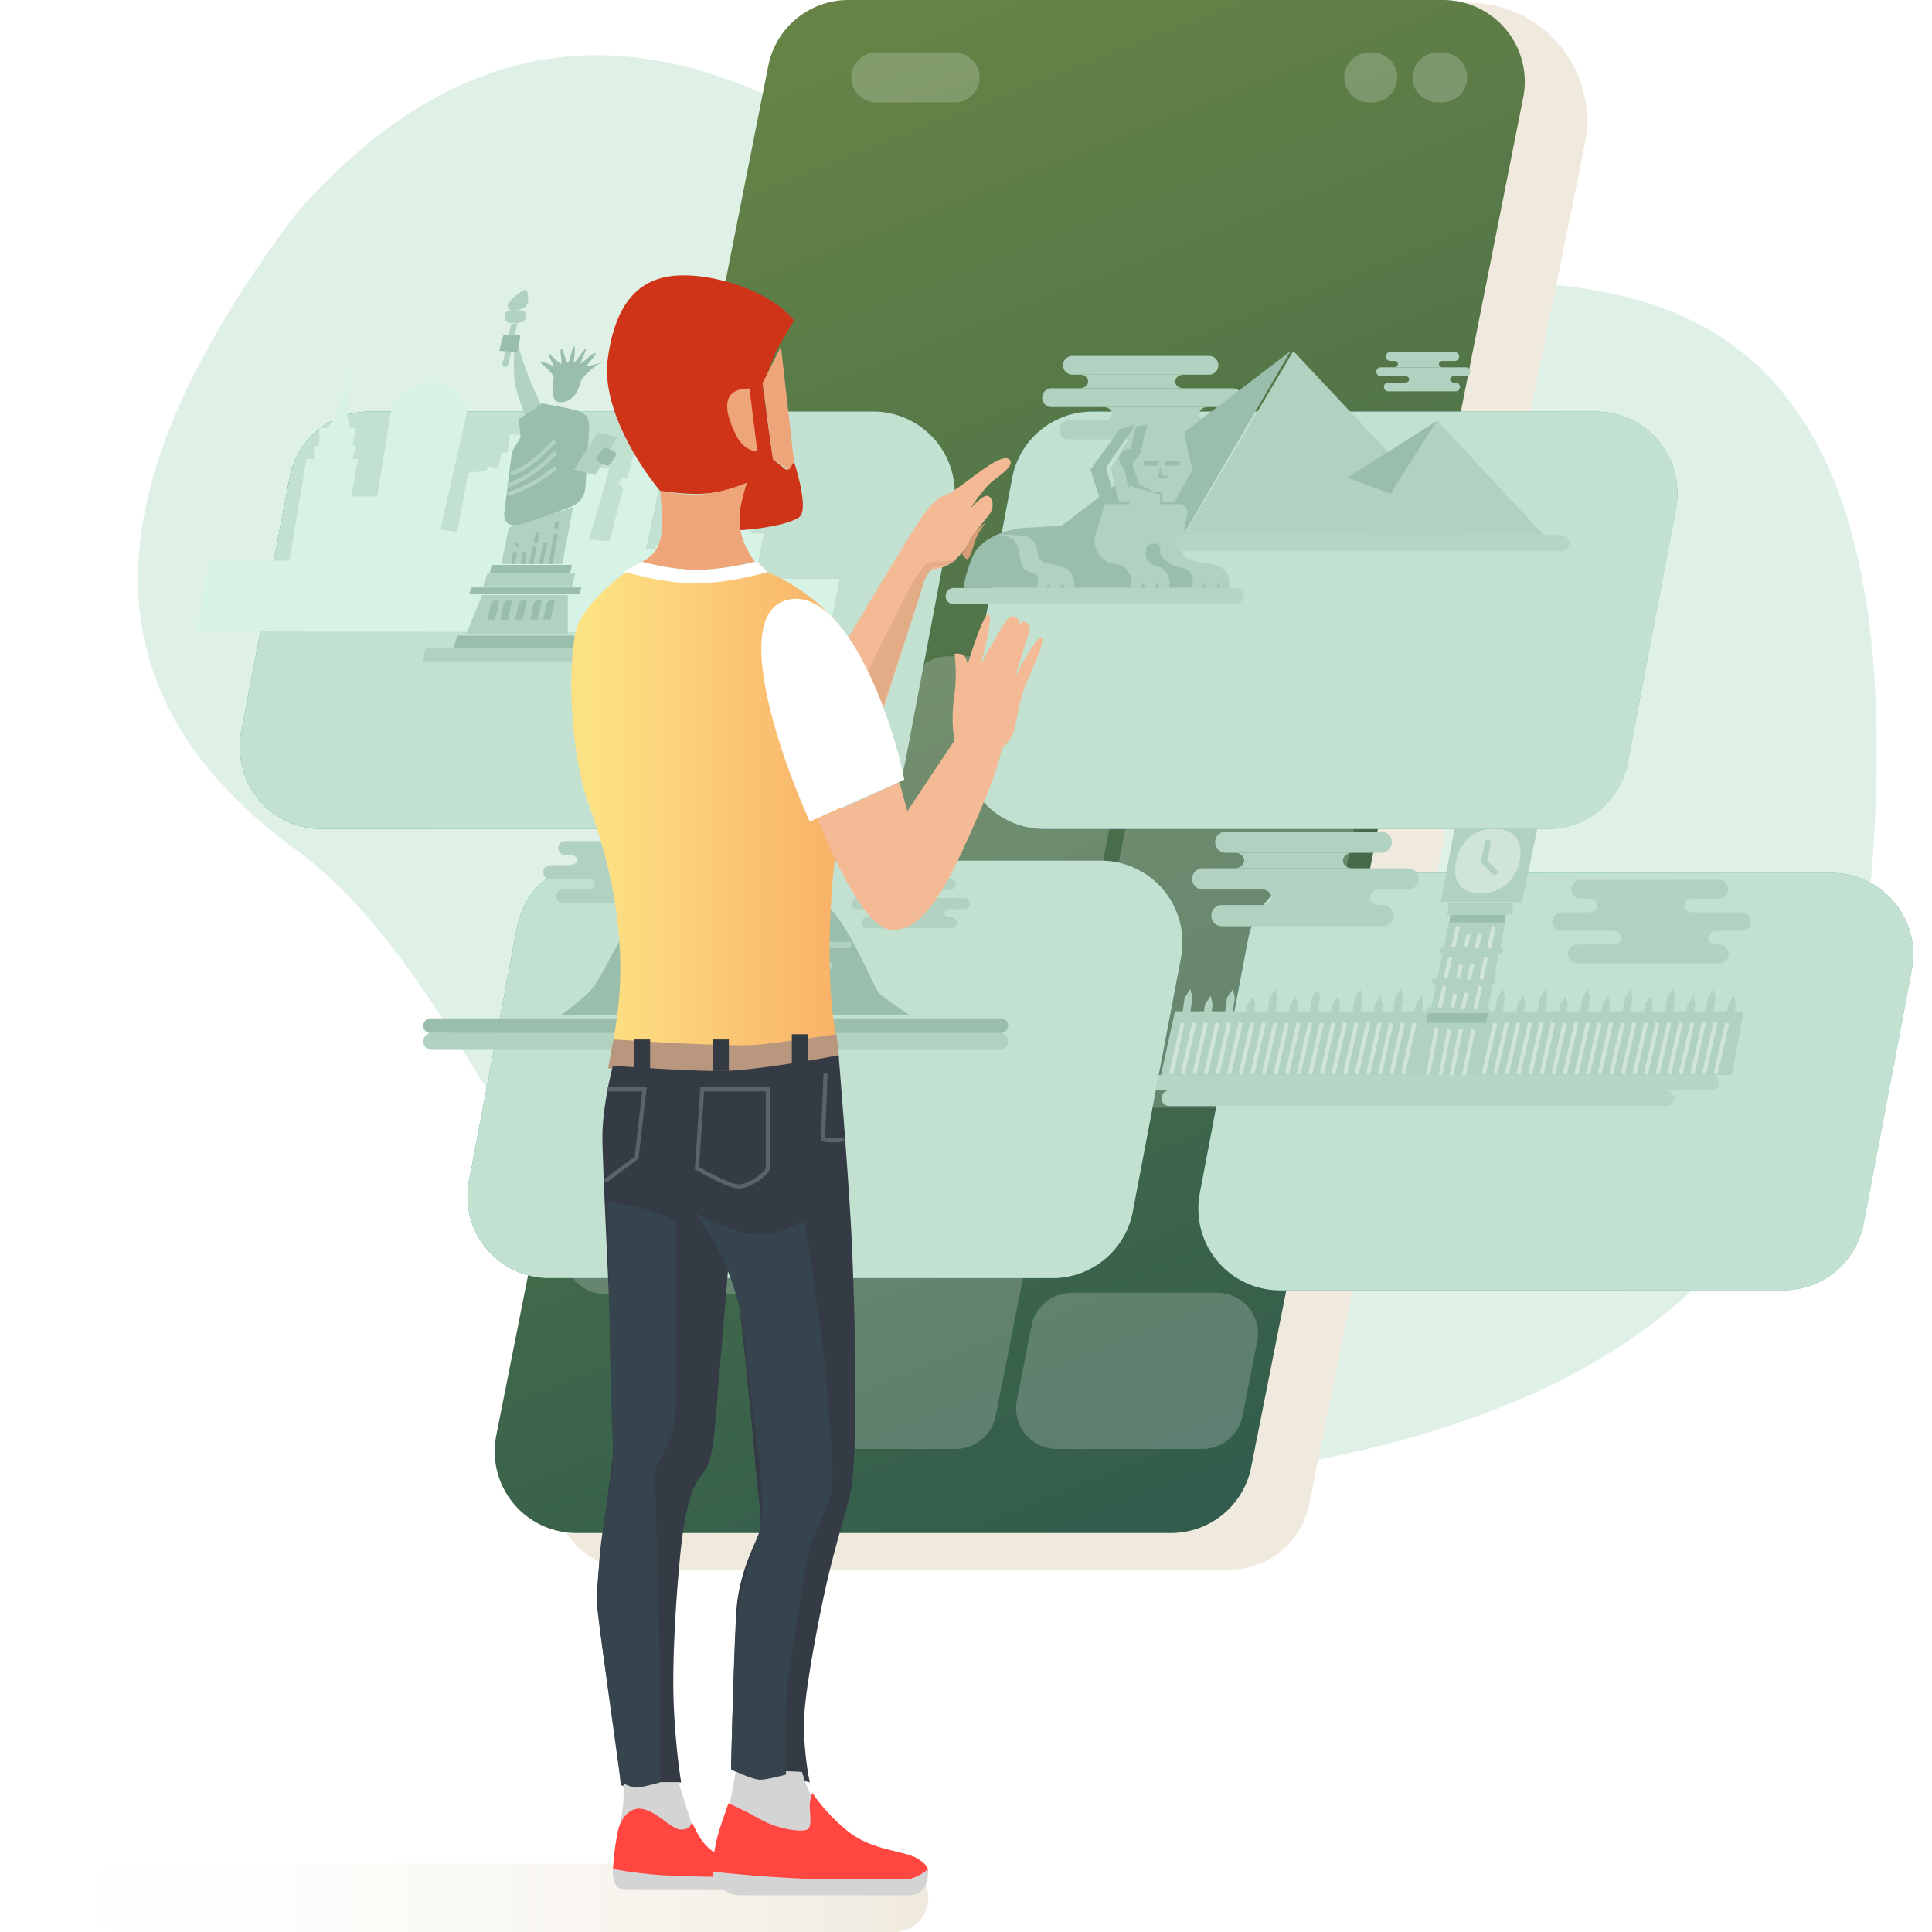 <svg width="70" height="70" fill="none" xmlns="http://www.w3.org/2000/svg"><g clip-path="url(#a)"><path d="M10.76 30.818c-8.497-6.196-6.817-14.055 0-23.117C21.124-4.042 31.302 5.39 36.53 9.181c5.229 3.79 14.473.462 20.355 1.202 5.883.74 11.952 4.068 11.018 19.972-.933 15.905-9.897 22.285-28.385 23.58-18.488 1.294-20.262-16.922-28.76-23.117Z" fill="#DFF0E6"/><g filter="url(#b)"><path d="M30.398 2.466a2.959 2.959 0 0 1 2.9-2.37h19.915a4.29 4.29 0 0 1 4.205 5.141l-9.985 49.267a2.959 2.959 0 0 1-2.9 2.371H22.989a2.959 2.959 0 0 1-2.9-3.546L30.4 2.466Z" fill="#F0EADE"/></g><path d="M27.837 2.382A2.959 2.959 0 0 1 30.739 0h21.548a2.959 2.959 0 0 1 2.902 3.535l-9.857 49.626a2.959 2.959 0 0 1-2.902 2.383H20.881a2.959 2.959 0 0 1-2.901-3.536l9.857-49.626Z" fill="url(#c)"/><path d="M32.911 24.97a1.48 1.48 0 0 1 1.451-1.193h5.272a1.48 1.48 0 0 1 1.451 1.767l-2.654 13.4a1.48 1.48 0 0 1-1.45 1.192h-5.273a1.48 1.48 0 0 1-1.45-1.767l2.653-13.4ZM29.555 42.374a1.48 1.48 0 0 1 1.451-1.192h5.272a1.48 1.48 0 0 1 1.452 1.767l-1.656 8.359a1.48 1.48 0 0 1-1.451 1.192H29.35a1.48 1.48 0 0 1-1.451-1.767l1.655-8.36ZM21.017 42.422a1.48 1.48 0 0 1 1.45-1.192h5.273a1.48 1.48 0 0 1 1.45 1.766l-.534 2.7a1.48 1.48 0 0 1-1.451 1.193h-5.272a1.48 1.48 0 0 1-1.451-1.767l.535-2.7ZM22.157 36.192A1.48 1.48 0 0 1 23.608 35h5.272a1.48 1.48 0 0 1 1.451 1.767l-.534 2.7a1.48 1.48 0 0 1-1.451 1.192h-5.272a1.48 1.48 0 0 1-1.452-1.767l.535-2.7ZM37.376 48.033a1.48 1.48 0 0 1 1.451-1.192H44.1a1.48 1.48 0 0 1 1.451 1.767l-.535 2.7a1.48 1.48 0 0 1-1.45 1.192h-5.273a1.48 1.48 0 0 1-1.45-1.767l.534-2.7ZM41.774 24.97a1.48 1.48 0 0 1 1.451-1.193h5.272a1.48 1.48 0 0 1 1.452 1.767l-2.654 13.4a1.48 1.48 0 0 1-1.452 1.192h-5.271a1.48 1.48 0 0 1-1.452-1.767l2.654-13.4ZM30.866 2.6a.903.903 0 0 1 .88-.698h2.845a.903.903 0 0 1 0 1.807h-2.845a.903.903 0 0 1-.88-1.108ZM48.731 2.6a.904.904 0 0 1 .88-.698h.142a.904.904 0 0 1 0 1.807h-.142a.904.904 0 0 1-.88-1.108ZM51.204 2.6a.904.904 0 0 1 .88-.698h.141a.904.904 0 1 1 0 1.807h-.141a.904.904 0 0 1-.88-1.108Z" fill="#fff" fill-opacity=".2"/><g filter="url(#d)"><path d="M42.218 29.035a2.959 2.959 0 0 1 2.907-2.407h18.237a2.959 2.959 0 0 1 2.907 3.51l-1.747 9.206a2.959 2.959 0 0 1-2.907 2.407H43.378a2.959 2.959 0 0 1-2.907-3.51l1.747-9.206Z" fill="url(#e)"/><path d="M42.218 29.035a2.959 2.959 0 0 1 2.907-2.407h18.237a2.959 2.959 0 0 1 2.907 3.51l-1.747 9.206a2.959 2.959 0 0 1-2.907 2.407H43.378a2.959 2.959 0 0 1-2.907-3.51l1.747-9.206Z" fill="#C3E1D1"/></g><path d="M62.251 32.558h-4.964a.34.34 0 1 1 0-.679h4.964a.34.34 0 1 1 0 .679ZM63.111 33.73h-6.559a.34.34 0 0 1 0-.678h6.56a.34.34 0 0 1 0 .678ZM62.312 34.903h-5.148a.34.34 0 1 1 0-.679h5.148a.34.34 0 0 1 0 .679Z" fill="#B1D2C1"/><path d="M62.155 34.224H58.47c.37-.062.34-.432.025-.493h3.677c-.34.03-.4.431-.018.493ZM61.29 33.052h-3.684c.37-.062.339-.432.024-.494h3.678c-.34.03-.401.432-.019.494ZM50.045 30.899h-5.633a.385.385 0 0 1 0-.77h5.633a.385.385 0 1 1 0 .77ZM51.02 32.23h-7.442a.385.385 0 1 1 0-.77h7.442a.385.385 0 1 1 0 .77ZM50.113 33.56h-5.841a.385.385 0 0 1 0-.77h5.841a.385.385 0 0 1 0 .77ZM49.936 32.79h-4.18c.42-.07.385-.49.028-.56h4.173c-.385.034-.455.49-.021.56Z" fill="#B1D2C1"/><path d="M48.953 31.46h-4.18c.42-.071.385-.491.028-.561h4.173c-.385.035-.455.49-.02.56ZM51.848 36.64h-9.277l-.508 2.31h9.365l.42-2.31ZM42.922 36.15l-.07.49h.28l.07-.49-.07-.315-.21.315ZM44.46 36.15l-.07.49h.28l.07-.49-.07-.315-.21.315ZM46.002 36.15l-.07.49h.28l.07-.49-.07-.315-.21.315ZM47.543 36.15l-.07.49h.28l.07-.49-.07-.315-.21.315ZM49.082 36.15l-.07.49h.28l.07-.49-.07-.315-.21.315ZM50.552 36.15l-.07.49h.28l.07-.49-.07-.315-.21.315ZM43.656 36.395l-.035.245h.28l.035-.245-.07-.315-.21.315ZM45.197 36.395l-.035.245h.28l.035-.245-.07-.315-.21.315ZM46.736 36.395l-.035.245h.28l.035-.245-.07-.315-.21.315ZM48.277 36.395l-.035.245h.28l.035-.245-.07-.315-.21.315ZM49.818 36.395l-.035.245h.28l.035-.245-.07-.315-.21.315ZM51.289 36.395l-.035.245h.28l.035-.245-.07-.315-.21.315Z" fill="#B1D2C1"/><path fill-rule="evenodd" clip-rule="evenodd" d="m42.36 38.9.42-1.856.144.033-.42 1.855-.145-.033ZM44.041 38.9l.42-1.856.144.033-.42 1.855-.144-.033ZM45.72 38.9l.42-1.856.145.033-.42 1.855-.144-.033ZM47.4 38.9l.42-1.856.145.033-.42 1.855-.145-.033ZM49.08 38.9l.42-1.856.145.033-.42 1.855-.145-.033ZM43.2 38.9l.42-1.856.144.033-.42 1.855-.145-.033ZM44.88 38.9l.421-1.856.144.033-.42 1.855-.144-.033ZM46.559 38.9l.42-1.856.144.033-.42 1.855-.144-.033ZM48.238 38.9l.42-1.856.145.033-.42 1.855-.145-.033ZM49.92 38.9l.42-1.856.144.033-.42 1.855-.144-.033ZM42.777 38.9l.42-1.856.145.033-.42 1.855-.145-.033ZM44.459 38.9l.42-1.856.144.033-.42 1.855-.144-.033ZM46.14 38.9l.42-1.856.145.033-.42 1.855-.144-.033ZM47.822 38.9l.42-1.856.145.033-.42 1.855-.145-.033ZM49.5 38.9l.42-1.856.144.033-.42 1.855-.144-.033ZM50.762 38.9l.42-1.856.144.033-.42 1.855-.144-.033ZM43.62 38.9l.42-1.856.144.033-.42 1.855-.145-.033ZM45.299 38.9l.42-1.856.144.033-.42 1.855-.144-.033ZM46.98 38.9l.42-1.856.145.033-.42 1.855-.145-.033ZM48.66 38.9l.42-1.856.145.033-.42 1.855-.145-.033ZM50.34 38.9l.42-1.856.144.033-.42 1.855-.144-.033Z" fill="#fff" fill-opacity=".4"/><path d="M63.172 36.64h-9.277l-.508 2.31h9.365l.42-2.31ZM54.246 36.15l-.07.49h.28l.07-.49-.07-.315-.21.315ZM55.785 36.15l-.07.49h.28l.07-.49-.07-.315-.21.315ZM57.326 36.15l-.07.49h.28l.07-.49-.07-.315-.21.315ZM58.867 36.15l-.07.49h.28l.07-.49-.07-.315-.21.315ZM60.406 36.15l-.07.49h.28l.07-.49-.07-.315-.21.315ZM61.877 36.15l-.07.49h.28l.07-.49-.07-.315-.21.315ZM54.98 36.395l-.035.245h.28l.035-.245-.07-.315-.21.315ZM56.521 36.395l-.035.245h.28l.035-.245-.07-.315-.21.315ZM58.06 36.395l-.035.245h.28l.035-.245-.07-.315-.21.315ZM59.601 36.395l-.035.245h.28l.036-.245-.07-.315-.21.315ZM61.142 36.395l-.035.245h.28l.035-.245-.07-.315-.21.315ZM62.613 36.395l-.035.245h.28l.035-.245-.07-.315-.21.315Z" fill="#B1D2C1"/><path fill-rule="evenodd" clip-rule="evenodd" d="m53.684 38.9.42-1.856.144.033-.42 1.855-.144-.033ZM55.365 38.9l.42-1.856.145.033-.42 1.855-.145-.033ZM57.045 38.9l.42-1.856.144.033-.42 1.855-.144-.033ZM58.725 38.9l.42-1.856.144.033-.42 1.855-.144-.033ZM60.404 38.9l.42-1.856.145.033-.42 1.855-.145-.033ZM54.523 38.9l.42-1.856.145.033-.42 1.855-.145-.033ZM56.205 38.9l.42-1.856.145.033-.42 1.855-.145-.033ZM57.883 38.9l.42-1.856.144.033-.42 1.855-.144-.033ZM59.563 38.9l.42-1.856.144.033-.42 1.855-.145-.033ZM61.244 38.9l.42-1.856.145.033-.42 1.855-.145-.033ZM54.102 38.9l.42-1.856.144.033-.42 1.855-.144-.033ZM55.783 38.9l.42-1.856.145.033-.42 1.855-.145-.033ZM57.465 38.9l.42-1.856.144.033-.42 1.855-.144-.033ZM59.147 38.9l.42-1.856.144.033-.42 1.855-.144-.033ZM60.824 38.9l.42-1.856.145.033-.42 1.855-.145-.033ZM62.086 38.9l.42-1.856.144.033-.42 1.855-.144-.033ZM54.943 38.9l.42-1.856.145.033-.42 1.855-.145-.033ZM56.623 38.9l.42-1.856.144.033-.42 1.855-.144-.033ZM58.305 38.9l.42-1.856.144.033-.42 1.855-.144-.033ZM59.984 38.9l.42-1.856.145.033-.42 1.855-.145-.033ZM61.664 38.9l.42-1.856.144.033-.42 1.855-.144-.033Z" fill="#fff" fill-opacity=".4"/><path d="m54.543 33.385-1.12 5.566h-2.066l1.156-5.602 2.03.036Z" fill="#B1D2C1"/><path d="M52.162 34.435c0-.058.047-.105.105-.105h2.1a.105.105 0 1 1 0 .21h-2.1a.105.105 0 0 1-.105-.105ZM51.883 35.555c0-.058.047-.105.105-.105h2.1a.105.105 0 1 1 0 .21h-2.1a.105.105 0 0 1-.105-.105ZM51.674 36.605c0-.058.047-.105.105-.105h2.1a.105.105 0 0 1 0 .21h-2.1a.105.105 0 0 1-.105-.105Z" fill="#B1D2C1"/><path fill-rule="evenodd" clip-rule="evenodd" d="m52.9 33.576-.176.77-.144-.033.175-.77.144.033Zm1.295 0-.175.804-.145-.031.175-.805.145.031Zm-.774.77.14-.56.143.036-.14.56-.143-.035Zm-.386-.032.105-.49.145.031-.105.49-.145-.03ZM52.62 34.696l-.175.77-.144-.032.175-.77.144.032Zm1.296 0-.175.805-.145-.032.175-.805.145.031Zm-.775.771.14-.56.144.036-.14.56-.144-.036Zm-.385-.033.105-.49.144.031-.105.49-.144-.03ZM52.41 35.746l-.176.77-.144-.032.175-.77.144.032Zm1.295 0-.175.805-.145-.032.175-.805.145.032Zm-.775.771.14-.56.144.036-.14.56-.144-.036Zm-.385-.032.105-.49.144.03-.105.49-.144-.03ZM52.13 37.249l-.315 1.715-.145-.027.315-1.715.145.027Zm.38 1.722.35-1.715.145.03-.35 1.715-.145-.03Zm.95-1.686-.35 1.716-.145-.03.35-1.715.146.03Zm-1.335 1.652.315-1.68.146.027-.316 1.68-.145-.027Z" fill="#fff" fill-opacity=".4"/><path d="M51.744 36.71h2.17l-.07.35h-2.17l.07-.35ZM52.548 33.14h1.996l-.034.28h-1.996l.034-.28Z" fill="#99BEAB"/><path d="M52.482 32.72h2.34l-.04.42h-2.34l.04-.42ZM52.2 32.684l.56-2.975h3.01l-.63 2.975H52.2Z" fill="#B1D2C1"/><path d="M55.064 31.18c-.14.77-.758 1.19-1.435 1.19s-1.015-.42-.875-1.156c.14-.735.688-1.19 1.365-1.19s1.085.385.945 1.155Z" fill="#fff" fill-opacity=".4"/><path fill-rule="evenodd" clip-rule="evenodd" d="M53.933 30.411a.105.105 0 0 1 .082.124l-.129.645.346.345a.105.105 0 1 1-.149.149l-.425-.425.151-.756a.105.105 0 0 1 .124-.082Z" fill="#B1D2C1"/><path d="m53.25 29.218-.105.526h2.31l.07-.526H53.25Z" fill="#B1D2C1"/><path d="m54.125 28.483-.84.735h2.206l-.56-.735h-.806Z" fill="#99BEAB"/><path d="m54.193 28.028-.07.455h.84l.07-.49-.175-.49h-.245l-.42.525Z" fill="#B1D2C1"/><path d="m54.752 27.118-.105.385h.175l.07-.385h-.14Z" fill="#99BEAB"/><path d="M62.011 39.51H41.772a.28.28 0 1 1 0-.56h20.239a.28.28 0 0 1 0 .56ZM60.374 40.071H42.36a.28.28 0 0 1 0-.56h18.014a.28.28 0 1 1 0 .56Z" fill="#B6D6C5"/><g filter="url(#f)"><path d="M15.738 28.591a2.959 2.959 0 0 1 2.907-2.407h18.237a2.959 2.959 0 0 1 2.907 3.51l-1.748 9.207a2.959 2.959 0 0 1-2.906 2.406H16.897a2.959 2.959 0 0 1-2.907-3.51l1.748-9.206Z" fill="url(#g)"/><path d="M15.738 28.591a2.959 2.959 0 0 1 2.907-2.407h18.237a2.959 2.959 0 0 1 2.907 3.51l-1.748 9.207a2.959 2.959 0 0 1-2.906 2.406H16.897a2.959 2.959 0 0 1-2.907-3.51l1.748-9.206Z" fill="#C3E1D1"/></g><path d="M24.17 30.98h-3.693a.252.252 0 1 1 0-.506h3.693a.252.252 0 1 1 0 .505ZM24.81 31.851h-4.88a.252.252 0 0 1 0-.505h4.88a.252.252 0 1 1 0 .505ZM24.215 32.724h-3.83a.253.253 0 0 1 0-.505h3.83a.252.252 0 0 1 0 .505Z" fill="#B1D2C1"/><path d="M24.096 32.219h-2.74c.275-.046.252-.322.018-.368h2.736c-.253.023-.299.322-.014.368ZM23.453 31.346h-2.74c.275-.046.252-.321.018-.367h2.736c-.252.023-.298.322-.014.367ZM34.427 32.245h-2.944a.201.201 0 0 1 0-.403h2.944a.201.201 0 0 1 0 .403ZM34.937 32.94h-3.89a.201.201 0 0 1 0-.402h3.89a.201.201 0 1 1 0 .402ZM34.466 33.636h-3.054a.201.201 0 1 1 0-.403h3.054a.201.201 0 1 1 0 .403ZM34.37 33.233h-2.184c.22-.036.2-.256.014-.293h2.181c-.2.019-.237.257-.01.293ZM33.859 32.538h-2.185c.22-.037.201-.256.015-.293h2.18c-.2.018-.237.256-.01.293Z" fill="#B1D2C1"/><path d="M21.445 35.834c-.395.426-.925.81-1.14.95h9.579c-.47-.316-1.46-.996-1.673-1.178-.266-.228-2.128-4.866-3.193-4.904-1.064-.038-3.079 4.6-3.573 5.132Z" fill="#99BEAB"/><path d="M27.404 36.155c-.26.282-.61.537-.752.63h6.31c-.309-.21-.961-.66-1.101-.781-.176-.152-1.403-3.224-2.104-3.249-.7-.025-2.028 3.047-2.354 3.4Z" fill="#99BEAB"/><path d="M23.383 35.15h1.444v.38h-1.444v-.38ZM28.705 35.72h.912v.228h-.912v-.228ZM24.145 33.857h1.444v.38h-1.444v-.38ZM29.162 34.883h.988v.229h-.988v-.229ZM25.207 32.717h1.444v.38h-1.444v-.38ZM29.846 34.123h.988v.228h-.988v-.228Z" fill="#B1D2C1"/><path d="M15.346 37.091a.266.266 0 0 1 .256-.193H36.26a.266.266 0 1 1 0 .533H15.602a.266.266 0 0 1-.256-.34Z" fill="#99BEAB"/><path d="M15.343 37.66a.304.304 0 0 1 .295-.23h20.584a.304.304 0 0 1 0 .609H15.638a.304.304 0 0 1-.295-.378Z" fill="#B1D2C1"/><g filter="url(#h)"><path d="M8.49 12.318a2.959 2.959 0 0 1 2.906-2.406h18.238a2.959 2.959 0 0 1 2.907 3.51l-1.748 9.206a2.959 2.959 0 0 1-2.906 2.407H9.649a2.959 2.959 0 0 1-2.907-3.51l1.748-9.207Z" fill="url(#i)"/><path d="M8.49 12.318a2.959 2.959 0 0 1 2.906-2.406h18.238a2.959 2.959 0 0 1 2.907 3.51l-1.748 9.206a2.959 2.959 0 0 1-2.906 2.407H9.649a2.959 2.959 0 0 1-2.907-3.51l1.748-9.207Z" fill="#C3E1D1"/></g><path d="M7.577 20.315c-.142.828-.435 2.498-.466 2.56l22.922.039.387-1.94h-3.064l.31-1.628-.503-.039.853-3.568-.155-.039.038-.194-.232-.039-.039.156h-.413l.025-.31h-.155l-.039-.738-.039.737h-.077v.272l-.35.039v-.155h-.193l-.039.155h-.388l-.93 4.305h-.31l.038-.194h-.31v.155h-.427l.039-.155h-.272l-.038.155h-.35l.466-2.172.194-.233-.194-.039.155-.194h-.271c.151-.83.271-1.284.116-2.21l.116-1.396c-.116.44-.364 1.334-.426 1.396-.31.31-.673 1.655-.815 2.288l-.232-.039v.155l-.117.04.194.193-.504 1.94-.737-.078.737-2.56-.93-.155.115-.93-2.792-.156-.078.66h-.232l-.117.581-.349-.078-.077.156-.66.077-.387 2.133-.621-.077 1.008-4.46-.271-.233c-.039-.194-.272-.597-.892-.66-.62-.061-1.319.518-1.59.815l-.543 3.335h-.931l.233-1.357h-.194l.116-.504h-.116l.116-.62h-.233l-.077-.466.077-1.047.078-.931-.194.93-.388 1.048-.271.465h-.31v.62l-.194.078v.427h-.272l-.62 3.684h-2.91Z" fill="#D7F3E5"/><path d="m18.436 19.113-.272 1.319h2.21l.389-2.056-2.328.737Z" fill="#B1D2C1"/><path d="M20.646 18.376c.505-.194.582-.543.582-1.047.015-.31.116-1.512.116-1.9 0-.388-.232-.505-.543-.582-.248-.062-.879-.181-1.163-.233l-.853.582c.026.181.077.559.077.62 0 .078-.271.427-.31.582-.039.155-.194 1.552-.271 2.095-.078.543.271.581.581.504.31-.078 1.28-.427 1.784-.62Z" fill="#99BEAB"/><path d="M18.784 12.559c.273.893.453 1.356.815 2.094l-.582.388c-.09-.246-.287-.807-.35-1.086-.061-.28-.051-.918-.038-1.202l.155-.194Z" fill="#B1D2C1"/><path d="M20.298 14.575c-.388 0-.272-.659-.233-.892-.039-.232-.543-.543-.504-.581.038-.04.465.155.504.155.039 0-.233-.388-.194-.427.039-.039.427.388.466.35.038-.04-.078-.544 0-.544.077 0 .155.505.232.505.078 0 .155-.582.233-.582.078 0-.039.582 0 .582s.388-.543.427-.505c.038.04-.233.543-.194.543.038 0 .465-.426.543-.388.077.04-.35.427-.31.466.038.039.62-.155.542-.117-.271.078-.736.543-.775.699-.078.387-.35.736-.737.736Z" fill="#99BEAB"/><path fill-rule="evenodd" clip-rule="evenodd" d="M20.157 16.023c-.612.643-.965.944-1.614 1.22l-.058-.137c.622-.264.959-.548 1.565-1.185l.107.102Zm-1.788 1.51c.693-.287 1.07-.553 1.722-1.188l.103.106c-.66.645-1.054.923-1.768 1.218l-.057-.137Zm.003.308c.687-.247 1.075-.452 1.725-.958l.091.117c-.662.515-1.064.728-1.766.98l-.05-.139Z" fill="#B1D2C1"/><path d="m21.656 15.662-.853 1.357.775.194.776-1.358-.698-.194Z" fill="#B1D2C1"/><path d="m21.65 16.523.173-.23a.148.148 0 0 1 .171-.049l.224.087c.09.034.124.143.07.222l-.172.247a.148.148 0 0 1-.184.05l-.225-.104a.148.148 0 0 1-.056-.223Z" fill="#99BEAB"/><path d="M18.204 13.18c.039-.117.31-1.436.31-1.436l.233-.039-.31 1.435c-.062.249-.272.156-.233.04Z" fill="#B1D2C1"/><path d="M18.283 11.473c0-.272.31-.233.466-.233.232-.004.349.078.31.272-.039.194-.31.194-.427.194-.116 0-.349.038-.349-.233Z" fill="#B1D2C1"/><path d="M18.862 12.132h-.62l-.156.582.66.039.116-.62Z" fill="#99BEAB"/><path d="M19.019 10.503c-.116 0-.62.427-.62.543 0 .117 0 .233.31.194.31-.039.426-.194.426-.349 0-.155 0-.388-.116-.388Z" fill="#B1D2C1"/><path d="m17.738 20.78.078-.31h2.909l-.078.31h-2.909Z" fill="#99BEAB"/><path d="m17.506 21.246.155-.465h3.18l-.116.465h-3.22Z" fill="#B1D2C1"/><path d="m17 21.518.078-.233h3.994l-.077.233H17Z" fill="#99BEAB"/><path d="m16.887 22.991.581-1.434h3.103v1.434h-3.684Z" fill="#B1D2C1"/><path d="m16.418 23.496.155-.466H20.8l.04.466h-4.422Z" fill="#99BEAB"/><path d="m15.293 23.961.116-.465h6.594l-.078.465h-6.632Z" fill="#B1D2C1"/><path d="M17.662 22.449h.272s.077-.35.116-.505c.039-.155.046-.194-.078-.194s-.18.104-.194.156l-.116.543ZM18.127 22.449h.271s.078-.35.117-.505c.039-.155.046-.194-.078-.194s-.18.104-.194.156l-.116.543ZM18.668 22.449h.271s.078-.35.117-.505c.039-.155.046-.194-.078-.194s-.18.104-.194.156l-.116.543ZM19.21 22.449h.272s.078-.35.117-.505c.039-.155.046-.194-.078-.194s-.18.104-.194.156l-.116.543ZM19.678 22.449h.271s.078-.35.117-.505c.038-.155.046-.194-.078-.194s-.181.104-.194.156l-.116.543Z" fill="#99BEAB"/><path fill-rule="evenodd" clip-rule="evenodd" d="m20.253 18.931-.038.233-.146-.024.039-.233.145.024Zm-.698.392-.078.35-.144-.033.077-.349.145.032Zm.66.036-.194 1.086-.146-.026.194-1.086.146.026Zm-.535.294v.003h.148a70.726 70.726 0 0 1-.157.79l-.145-.03a75.01 75.01 0 0 0 .15-.74l.004-.02v-.003Zm-1.043.135.038-.116.14.046-.038.117-.14-.047Zm.802.037-.117.62-.145-.027.116-.62.146.027Zm-.921.594.077-.427.146.026-.078.427-.145-.026Zm.349 0 .077-.427.146.026-.078.427-.145-.026Z" fill="#99BEAB"/><g filter="url(#j)"><path d="M34.673 12.318a2.959 2.959 0 0 1 2.907-2.406h18.238a2.959 2.959 0 0 1 2.906 3.51l-1.747 9.206a2.959 2.959 0 0 1-2.907 2.407H35.833a2.959 2.959 0 0 1-2.907-3.51l1.747-9.207Z" fill="url(#k)"/><path d="M34.673 12.318a2.959 2.959 0 0 1 2.907-2.406h18.238a2.959 2.959 0 0 1 2.906 3.51l-1.747 9.206a2.959 2.959 0 0 1-2.907 2.407H35.833a2.959 2.959 0 0 1-2.907-3.51l1.747-9.207Z" fill="#C3E1D1"/></g><path d="M52.71 13.077h-2.337a.16.16 0 1 1 0-.32h2.337a.16.16 0 1 1 0 .32ZM53.115 13.629h-3.088a.16.16 0 0 1 0-.32h3.088a.16.16 0 0 1 0 .32ZM52.738 14.18h-2.424a.16.16 0 1 1 0-.319h2.424a.16.16 0 1 1 0 .32Z" fill="#B1D2C1"/><path d="M52.664 13.861H50.93c.174-.029.16-.203.011-.232h1.732c-.16.014-.189.203-.009.232ZM52.258 13.31h-1.735c.175-.03.16-.204.012-.233h1.732c-.16.014-.19.203-.009.232ZM43.805 13.575h-4.967a.34.34 0 0 1 0-.679h4.967a.34.34 0 1 1 0 .68ZM44.664 14.749h-6.563a.34.34 0 1 1 0-.68h6.563a.34.34 0 1 1 0 .68ZM43.864 15.922h-5.151a.34.34 0 1 1 0-.68h5.151a.34.34 0 1 1 0 .68Z" fill="#B1D2C1"/><path d="M43.708 15.243h-3.686c.37-.062.34-.433.024-.494h3.68c-.34.03-.4.432-.018.494ZM42.843 14.07h-3.687c.37-.062.34-.433.025-.495h3.68c-.34.031-.401.433-.018.494Z" fill="#B1D2C1"/><path d="M38.031 19.38h4.842l3.886-6.658-8.728 6.657Z" fill="#99BEAB"/><path d="M53.118 19.38H42.91l3.95-6.658 6.258 6.657Z" fill="#B1D2C1"/><path d="m50.403 17.9 1.68-2.663-3.255 2.067 1.575.596Z" fill="#99BEAB"/><path d="m40.248 16.977.92-1.524 1.611-.068.428 1.625-.658 1.186h-.427v-.339l-.329.102-.789-.373v.61h-.46l-.296-1.22ZM55.929 19.38l-3.857-4.143-2.652 4.142h6.509Z" fill="#B1D2C1"/><path d="M42.874 15.385h-1.331l-.296 1.133-.259.355.26.743.554.284h.37l.702-.638v-.39l.185-.354-.185-1.133Z" fill="#B1D2C1"/><path d="m41.778 18.048.394-.24h-.394l-.503-.272-.251-.717.287-.376.251-1.058-.395.068-.215.82c-.18 0-.323.068-.395.273-.057.163.096.364.18.443l.143.683.898.376Z" fill="#99BEAB"/><path d="m40.567 15.558.568-.173-1.06 1.561.341 1.25h-.53l-.378-1.18 1.06-1.458ZM41.971 17.308l.072-.436.036.343.252.03v.063h-.36ZM41.432 16.872v-.156h.575l-.072.156h-.503ZM42.223 16.872v-.156h.54l-.072.156h-.468ZM39.018 19.024l1.076-.68h2.5v1.326l.347.646 1.041.272.556.714h-9.616c0-.124.062-.523.312-1.122.313-.748 1.354-1.02 1.875-1.054.416-.027 1.446-.08 1.91-.102Z" fill="#99BEAB"/><path d="M36.798 19.659c-.138-.22-.518-.274-.69-.274.276-.012.89-.014 1.14.068.248.083.356.514.38.72.068.273.552.24.966.41.332.137.346.537.311.72h-.345l-.035-.172-.138.171h-.345l-.035-.17-.103.17h-.346s.104-.342.035-.445c-.07-.102-.284-.096-.45-.205-.207-.137-.172-.72-.345-.993ZM39.682 19.418l.35-1.151h.878v-.663l1.122.314v.349h.596c.456 0 .421.279.351.558-.07.28-.175.977-.105 1.256.07.28.666.244 1.228.419.449.14.467.593.42.802h-.315l-.07-.174-.07.174h-.421v-.209l-.106.21h-.385c.117-.198.105-.664-.351-.733-.456-.07-.772-.419-.772-.559 0-.14.07-.314-.21-.314-.225 0-.28.117-.28.175-.036.174-.106.523.35.628.456.105.526.581.456.802h-.386v-.209l-.14.21h-.351l-.035-.21-.105.21h-.351a.689.689 0 0 0-.596-.873c-.562-.07-.807-.663-.702-1.012Z" fill="#B1D2C1"/><path d="M34.27 21.53a.296.296 0 0 1 .288-.228h10.198a.296.296 0 0 1 0 .592H34.558a.296.296 0 0 1-.288-.364ZM42.588 19.586a.296.296 0 0 1 .282-.207h13.692a.296.296 0 0 1 0 .592H42.87a.296.296 0 0 1-.282-.385Z" fill="#B5D6C5"/><path d="m28.104 12.745.666-1.142c-.951-1.141-3.043-1.712-4.28-1.617-1.236.095-2.188.856-2.473 3.044-.228 1.75 1.173 3.9 1.902 4.755 1.326.176 2.029.178 3.14-.285-.343.638-.444 1.011-.381 1.712.57 0 1.902-.19 2.282-.476.305-.228 0-1.426-.19-1.997l-.285.285-.476-.38-.38-2.663.475-1.236Z" fill="#CF3318"/><path d="m28.77 16.74-.475-4.186-.666 1.332.38 2.758.571.38.19-.285ZM27.44 16.359l-.286-2.283c-1.236 0-.76 1.141-.475 1.712.228.456.602.57.76.57ZM23.254 20.353c.811-.4.809-1.125.666-2.568 1.247.239 1.934.167 3.138-.285-.37 1.184-.414 1.825.286 2.853-1.664.389-2.56.385-4.09 0Z" fill="#EDA579"/><path d="m22.586 20.734.666-.38c1.579.415 2.508.37 4.184 0l.38.38c-2.083.557-3.246.592-5.23 0Z" fill="#fff"/><path d="M31.146 26.82c1.145-3.393-1.902-5.516-3.328-6.086-2.031.524-3.184.538-5.136 0-.507.348-1.579 1.255-1.807 2.092-.285 1.046-.285 4.28.475 6.372.761 2.093 1.537 5.136.871 8.465 2.983.494 4.813.63 8.084-.095-.428-1.934-.39-7.095.841-10.747Z" fill="url(#l)"/><path d="m22.033 38.71.19-1.047c1.427.095 4.47.266 5.231.19.761-.076 2.22-.285 2.854-.38l.095.856c-.603.127-2.074.4-3.139.475-1.065.076-3.931-.031-5.23-.095Z" fill="#B9977E"/><path d="M22.984 37.663h.571v1.141h-.57v-1.141ZM25.838 37.663h.57v1.141h-.57v-1.141Z" fill="#343B45"/><path d="M2.82 68.763c0-.682.554-1.236 1.237-1.236h28.342a1.236 1.236 0 1 1 0 2.473H4.057a1.236 1.236 0 0 1-1.237-1.237Z" fill="url(#m)"/><path d="M28.69 37.473h.57v1.141h-.57v-1.141Z" fill="#343B45"/><path d="M21.826 41.182c0-.913.254-2.092.38-2.568.857.064 2.835.19 3.9.19 1.066 0 3.298-.38 4.28-.57.127 1.553.4 5.078.476 6.752.095 2.093.286 7.99-.095 9.321-.38 1.331-.666 2.378-.856 3.234-.19.856-.666 3.233-.76 4.47-.077.989.094 2.124.19 2.568-.223-.064-.723-.19-.952-.19-.285 0-.665.095-1.141 0a2.352 2.352 0 0 1-.76-.286c.03-1.395.113-4.489.19-5.706.095-1.522.76-2.568.855-2.949.095-.38-.095-1.426-.19-2.663-.095-1.236-.475-4.85-.57-5.611a4.605 4.605 0 0 0-.38-1.332l-.477 5.707c-.095 1.141-.19 1.522-.57 1.997-.38.476-.57 1.617-.666 2.473-.095.856-.285 3.044-.285 4.946 0 1.521.19 3.043.285 3.614h-.856c-.285 0-.57.19-.856.19-.228 0-.412-.063-.475-.095-.095-1.237-.762-5.421-.857-6.468-.095-1.046.57-5.135.57-5.516v-2.092c0-.951-.38-8.275-.38-9.416Z" fill="#343B45"/><path d="m25.155 66.386-.571-1.807h-1.997c.027.705-.015 1.102-.19 1.807h2.758ZM26.391 65.625l.285-1.522 2.378.095c.202.628.337.933.666 1.332l-.476 1.141-2.853-1.046Z" fill="#D4D4D4"/><path d="M25.918 68.193c-.685 0-2.758-.19-3.709-.285 0-.61.127-1.332.19-1.617.064-.254.304-.761.761-.761.57 0 1.141.76 1.522.76.304 0 .38-.19.38-.285.271.593.44.85.856 1.142v1.046Z" fill="#FF4641"/><path d="M25.82 67.813c.036-1.056.257-1.552.571-2.473.159.063.609.266 1.141.57.666.38 1.522.476 1.712.38.19-.094.095-.57.095-.855 0-.228.064-.412.095-.476.159.254.647.894 1.332 1.427.856.666 1.997.666 2.473.95.38.23.412.413.38.477-.158.095-.551.285-.856.285h-4.375c-1.141 0-2.187-.19-2.568-.285Z" fill="#FF4641"/><path d="M22.682 68.478c-.456 0-.507-.507-.475-.76 1.374.253 2.217.254 3.709.285l.475.475h-3.709Z" fill="#D4D4D4"/><path d="M32.953 68.668c.61 0 .698-.634.666-.95-.19.19-.57.38-.76.38h-2.474c-1.673 0-3.74-.19-4.565-.285 0 .475.571.855.951.855h6.182Z" fill="#D4D4D4"/><path d="M24.49 44.226c-.949-.42-1.478-.563-2.472-.666.031 2.6.114 7.97.19 8.655.095.856-.19 2.092-.38 3.328-.19 1.237-.19 2.569-.096 3.424.076.685.54 4.027.761 5.612.127.063.419.19.57.19.153 0 .635-.127.857-.19V61.25c0-1.427-.19-7.704-.19-7.894 0-.19.285-.666.475-1.046s.286-.951.286-1.712v-6.372ZM29.15 44.225c-1.429.811-2.336.536-3.994-.285 1.902 2.473 1.807 4.756 1.998 6.182.19 1.427.665 4.47.38 5.326-.285.856-.76 2.188-.856 3.33-.076.912-.159 3.93-.19 5.325.253.127.818.38 1.046.38.228 0 .73-.126.951-.19-.095-.856 0-3.043.095-3.614.095-.57.476-3.233.666-4.184.19-.951.666-1.617.856-2.378.19-.761-.095-3.044-.19-4.375-.076-1.065-.54-4.122-.761-5.517Z" fill="#36444D"/><path fill-rule="evenodd" clip-rule="evenodd" d="m29.838 38.897.148.005-.092 2.316c.146.027.416.05.666-.013l.036.144c-.32.08-.662.034-.797 0l-.058-.015.098-2.438Zm-6.571.647h-1.249v-.148h1.415l-.299 2.587-1.166.875-.09-.118 1.117-.837.272-2.359Zm2.106-.148h2.521v2.927a.241.241 0 0 1-.04.122.685.685 0 0 1-.09.114 2.077 2.077 0 0 1-.638.422.969.969 0 0 1-.352.082c-.09 0-.21-.032-.338-.077a4.824 4.824 0 0 1-.426-.18c-.297-.14-.604-.307-.795-.419l-.04-.023.198-2.968Zm.139.148-.183 2.738c.19.11.471.262.744.39.146.07.289.13.413.175a.986.986 0 0 0 .288.068.826.826 0 0 0 .296-.072 1.925 1.925 0 0 0 .587-.387.54.54 0 0 0 .07-.088.108.108 0 0 0 .02-.045v-2.779h-2.235Z" fill="#59646A"/><path d="M32.209 33.672c-.914-.152-2.093-2.727-2.568-3.995l2.948-1.331.285 1.046 1.712-2.568c-.095-.476-.095-1.046 0-1.712.076-.532.032-1.173 0-1.426.316-.027.401.065.476.38.19-.634.608-1.883.76-1.807.153.076-.126 1.236-.285 1.807.19-.349.61-1.103.761-1.332.19-.285.286-.475.476-.38.152.076.19.222.19.285.076-.152.159-.127.19-.095.19.095.19.19.095.476-.076.228-.348 1.11-.475 1.521.253-.507.799-1.502.95-1.426.191.095-.38 1.236-.57 1.712-.19.475-.285 1.046-.38 1.521-.076.38-.349.666-.476.761-.095.666-.76 2.283-1.426 3.71-.666 1.426-1.522 3.043-2.663 2.853ZM33.62 20.639l-1.617 5.04-1.331-2.473c.697-1.172 2.206-3.69 2.663-4.375.57-.855.856-.855 1.046-.95.19-.096.57-.38.95-.666h.001c.38-.286 1.046-.761 1.237-.571.19.19-.19.476-.571.76-.304.23-.697.794-.856 1.047.158-.19.514-.552.666-.475.19.095.19.38.095.57-.095.19-.57.666-.761 1.046-.19.38-.476.666-.76.856-.23.153-.603.19-.762.19Z" fill="#F4BA96"/><path d="M33.24 20.829c-.228.304-1.3 2.473-1.806 3.519l.475 1.521c.476-1.426 1.446-4.355 1.522-4.66.076-.304.285-.57.38-.666.457 0 .761-.19.856-.285-.095.095-.856.095-.95.095-.096 0-.191.095-.476.476Z" fill="#E3AC87"/><path d="m29.34 29.769 3.424-1.522c-.495-2.525-2.318-7.246-4.375-6.467-1.824.69-.127 5.611.951 7.989Z" fill="#fff"/><path d="M35.048 20.258c-.076 0-.159-.127-.19-.19.095-.159.304-.514.38-.666.076-.152.349-.38.475-.476-.095.127-.304.438-.38.666-.095.286-.19.666-.285.666Z" fill="#D59C75"/></g><defs><linearGradient id="c" x1="25.361" y1="-1.902" x2="53.324" y2="69.334" gradientUnits="userSpaceOnUse"><stop stop-color="#6A8746"/><stop offset="1" stop-color="#22504E"/></linearGradient><linearGradient id="e" x1="43.098" y1="26.7" x2="62.404" y2="41.494" gradientUnits="userSpaceOnUse"><stop stop-color="#09888D"/><stop offset="1" stop-color="#6CB3AE"/></linearGradient><linearGradient id="g" x1="16.618" y1="26.256" x2="35.923" y2="41.05" gradientUnits="userSpaceOnUse"><stop stop-color="#09888D"/><stop offset="1" stop-color="#6CB3AE"/></linearGradient><linearGradient id="i" x1="9.37" y1="9.984" x2="28.675" y2="24.777" gradientUnits="userSpaceOnUse"><stop stop-color="#09888D"/><stop offset="1" stop-color="#6CB3AE"/></linearGradient><linearGradient id="k" x1="35.553" y1="9.984" x2="54.859" y2="24.777" gradientUnits="userSpaceOnUse"><stop stop-color="#09888D"/><stop offset="1" stop-color="#6CB3AE"/></linearGradient><linearGradient id="l" x1="21.46" y1="29.484" x2="31.351" y2="29.484" gradientUnits="userSpaceOnUse"><stop stop-color="#FDE283"/><stop offset="1" stop-color="#F8AC65"/></linearGradient><linearGradient id="m" x1="33.636" y1="68.859" x2="2.82" y2="68.859" gradientUnits="userSpaceOnUse"><stop stop-color="#F0EADE"/><stop offset="1" stop-color="#FAF8F3" stop-opacity="0"/></linearGradient><filter id="b" x="14.029" y="-5.905" width="49.476" height="68.78" filterUnits="userSpaceOnUse" color-interpolation-filters="sRGB"><feFlood flood-opacity="0" result="BackgroundImageFix"/><feBlend in="SourceGraphic" in2="BackgroundImageFix" result="shape"/><feGaussianBlur stdDeviation="3" result="effect1_foregroundBlur"/></filter><filter id="d" x="40.418" y="26.628" width="31.904" height="23.123" filterUnits="userSpaceOnUse" color-interpolation-filters="sRGB"><feFlood flood-opacity="0" result="BackgroundImageFix"/><feColorMatrix in="SourceAlpha" values="0 0 0 0 0 0 0 0 0 0 0 0 0 0 0 0 0 0 127 0" result="hardAlpha"/><feOffset dx="3" dy="5"/><feGaussianBlur stdDeviation="1.5"/><feComposite in2="hardAlpha" operator="out"/><feColorMatrix values="0 0 0 0 0.003 0 0 0 0 0.004 0 0 0 0 0.004 0 0 0 0.05 0"/><feBlend in2="BackgroundImageFix" result="effect1_dropShadow"/><feBlend in="SourceGraphic" in2="effect1_dropShadow" result="shape"/></filter><filter id="f" x="13.938" y="26.184" width="31.904" height="23.123" filterUnits="userSpaceOnUse" color-interpolation-filters="sRGB"><feFlood flood-opacity="0" result="BackgroundImageFix"/><feColorMatrix in="SourceAlpha" values="0 0 0 0 0 0 0 0 0 0 0 0 0 0 0 0 0 0 127 0" result="hardAlpha"/><feOffset dx="3" dy="5"/><feGaussianBlur stdDeviation="1.5"/><feComposite in2="hardAlpha" operator="out"/><feColorMatrix values="0 0 0 0 0.003 0 0 0 0 0.004 0 0 0 0 0.004 0 0 0 0.05 0"/><feBlend in2="BackgroundImageFix" result="effect1_dropShadow"/><feBlend in="SourceGraphic" in2="effect1_dropShadow" result="shape"/></filter><filter id="h" x="3.689" y="9.912" width="35.904" height="25.123" filterUnits="userSpaceOnUse" color-interpolation-filters="sRGB"><feFlood flood-opacity="0" result="BackgroundImageFix"/><feColorMatrix in="SourceAlpha" values="0 0 0 0 0 0 0 0 0 0 0 0 0 0 0 0 0 0 127 0" result="hardAlpha"/><feOffset dx="2" dy="5"/><feGaussianBlur stdDeviation="2.5"/><feComposite in2="hardAlpha" operator="out"/><feColorMatrix values="0 0 0 0 0.003 0 0 0 0 0.004 0 0 0 0 0.004 0 0 0 0.05 0"/><feBlend in2="BackgroundImageFix" result="effect1_dropShadow"/><feBlend in="SourceGraphic" in2="effect1_dropShadow" result="shape"/></filter><filter id="j" x="29.873" y="9.912" width="35.904" height="25.123" filterUnits="userSpaceOnUse" color-interpolation-filters="sRGB"><feFlood flood-opacity="0" result="BackgroundImageFix"/><feColorMatrix in="SourceAlpha" values="0 0 0 0 0 0 0 0 0 0 0 0 0 0 0 0 0 0 127 0" result="hardAlpha"/><feOffset dx="2" dy="5"/><feGaussianBlur stdDeviation="2.5"/><feComposite in2="hardAlpha" operator="out"/><feColorMatrix values="0 0 0 0 0.003 0 0 0 0 0.004 0 0 0 0 0.004 0 0 0 0.05 0"/><feBlend in2="BackgroundImageFix" result="effect1_dropShadow"/><feBlend in="SourceGraphic" in2="effect1_dropShadow" result="shape"/></filter><clipPath id="a"><path fill="#fff" d="M0 0h70v70H0z"/></clipPath></defs></svg>